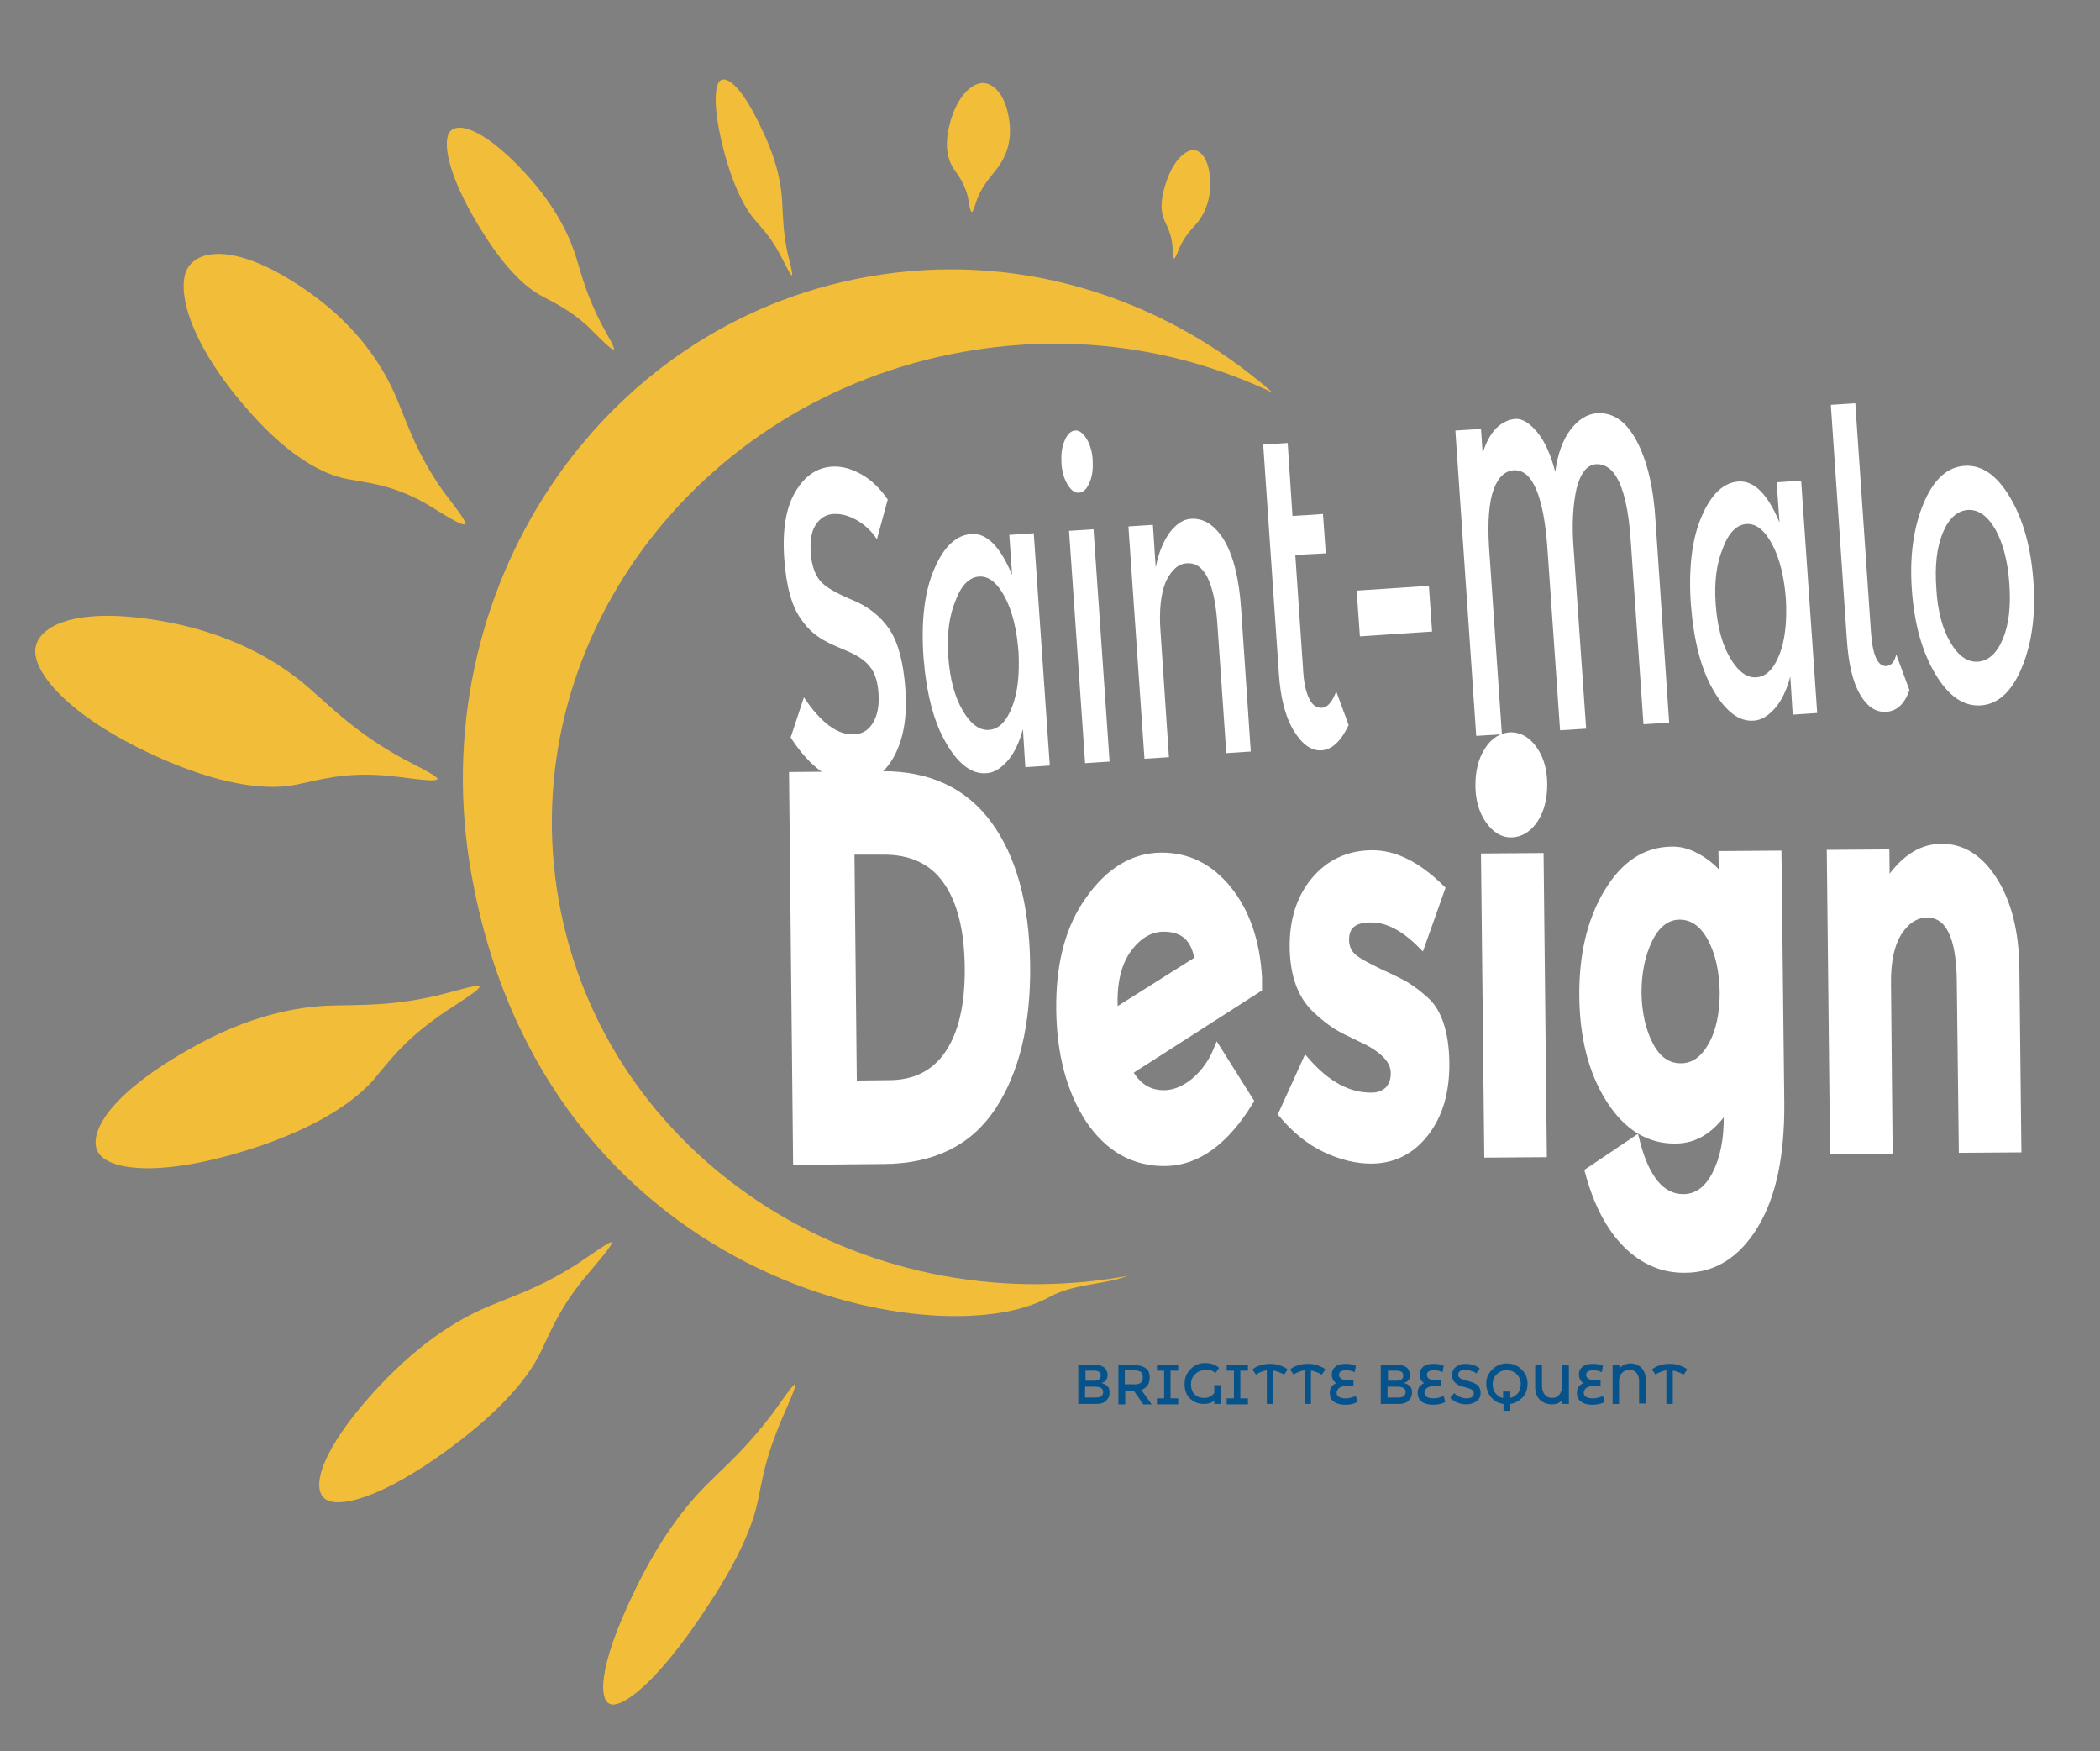 <?xml version="1.0" encoding="utf-8"?>
<!-- Generator: Adobe Illustrator 24.2.0, SVG Export Plug-In . SVG Version: 6.00 Build 0)  -->
<svg version="1.1" id="soleil" xmlns="http://www.w3.org/2000/svg" xmlns:xlink="http://www.w3.org/1999/xlink" x="0px" y="0px"
	 viewBox="0 0 523.5 436.4" style="enable-background:new 0 0 523.5 436.4;" xml:space="preserve">
<rect x="0" y="0" width="523.5" height="436.4" fill="#808080" stroke="none"/>
<style type="text/css">
	.st0{fill:#F2BD38;}
	.st1{fill:#FFFFFF;}
	.st2{fill:#FFFFFF;stroke:#FFFFFF;stroke-width:2;stroke-miterlimit:10;}
	.st3{fill:#06538C;}
</style>
<g>
	<path class="st0" d="M99.1,99.8c2.8,6.8,5.1,13.7,11.3,22.5c1.8,2.5,6.7,8.4,5.4,8.4c-1.6,0.1-7.5-4.1-11.1-6
		c-7.6-3.9-12.7-4.3-18.1-5.3c-6.4-1.2-14.6-5.9-23.7-16c-15-16.6-18.8-30-16.5-35.8C48.7,62,59,60.1,77,72.8
		C90,82,96,92.3,99.1,99.8z"/>
</g>
<g>
	<path class="st0" d="M77.3,171.7c6.1,5.4,11.7,10.9,22.1,16.8c3,1.7,10.8,5.3,9.5,5.8c-1.5,0.7-9.5-0.9-14-1.1
		c-9.5-0.6-15,1.1-20.8,2.3c-7,1.5-17.5,0.4-31.7-5.5c-23-9.7-33.2-20.9-33.6-27.3c-0.4-6.2,9.1-12.2,33.3-7.6
		C59.5,158.5,70.6,165.8,77.3,171.7z"/>
</g>
<g>
	<path class="st0" d="M82.9,250.6c7.6-0.2,14.9,0.1,26.1-2.5c3.2-0.7,11.1-3.3,10.5-2c-0.9,1.4-7.9,5.4-11.4,8.1
		c-7.7,5.6-11,10.2-14.9,14.8c-4.7,5.4-13.3,11.3-27.5,16.3c-23,7.9-37,6.8-40.7,2.6c-3.6-4,0.5-14.1,21.8-26.2
		C62,252.9,74.5,250.8,82.9,250.6z"/>
</g>
<g>
	<path class="st0" d="M122.7,325.2c6.3-2.6,12.5-4.6,21.5-10.4c2.6-1.7,8.7-6.2,8.3-5c-0.4,1.4-5.5,7-8,10.2
		c-5.4,7-7.2,11.8-9.6,16.7c-2.8,6-8.9,13.5-19.8,22c-17.8,13.8-29.7,17.3-33.7,15.1c-3.9-2.1-2.4-11.6,13-28.2
		C105.6,333.6,115.7,328,122.7,325.2z"/>
</g>
<g>
	<path class="st0" d="M177.2,369c4.6-4.5,9.1-8.5,15.3-16.6c1.7-2.3,5.8-8.4,5.8-7.3c-0.1,1.4-3.2,7.8-4.6,11.5
		c-3.1,7.8-3.7,12.5-4.8,17.5c-1.2,6-4.8,14.5-12.1,25.6c-11.7,18.1-20.6,25.4-24.2,25.1c-3.4-0.3-3.9-8.8,5.6-28.3
		C165,382.3,172.1,373.9,177.2,369z"/>
</g>
<g>
	<path class="st0" d="M143.7,64.4c1.5,4.9,2.7,9.5,6.2,16.3c1,2,3.9,6.6,3,6.4c-1-0.2-4.6-4.1-6.7-6.1c-4.6-4-7.8-5.4-11.1-7.2
		c-4-2.1-8.9-6.7-14.2-15c-8.7-13.5-10.6-22.5-9-25.6c1.6-2.9,8-1.9,18.8,9.7C138.6,51.4,142.1,59,143.7,64.4z"/>
</g>
<g>
	<path class="st0" d="M195,50.5c0.2,3.7,0.2,7.3,1.4,12.9c0.4,1.6,1.5,5.6,0.9,5.2c-0.6-0.5-2.2-4.1-3.3-6c-2.3-4-4.2-5.9-6-8
		c-2.2-2.6-4.6-7.1-6.8-14.3c-3.4-11.7-3.3-18.5-1.8-20.1c1.5-1.5,5.4,0.9,10.5,12C193.8,40.1,194.8,46.3,195,50.5z"/>
</g>
<g>
	<path class="st0" d="M248.4,42.2c-1.6,2.1-3.4,3.9-4.8,7.4c-0.4,1-1,3.5-1.4,3.2c-0.5-0.4-0.7-3-1.1-4.4c-0.9-3-2.2-4.7-3.4-6.4
		c-1.4-2.1-2.2-5.5-1.2-10c1.6-7.5,5.4-11,8.1-11.3c2.7-0.3,6.3,2.5,7.1,10.2C252.2,36.3,250.2,39.9,248.4,42.2z"/>
</g>
<g>
	<path class="st0" d="M298.2,55.8c-1.4,1.6-2.9,3.1-4.2,6c-0.3,0.8-1.1,2.9-1.4,2.6c-0.3-0.5-0.2-2.6-0.4-3.8
		c-0.4-2.6-1.2-4.1-1.9-5.6c-0.9-1.9-1.1-4.8,0.1-8.6c1.8-6.2,4.9-8.9,7-9c2-0.1,4.4,2.5,4.3,9.1C301.5,51,299.8,54,298.2,55.8z"/>
</g>
<path class="st0" d="M139.3,224.5c-11.3-63.6,33.8-124.9,100.8-136.8c27.4-4.9,54.2-0.8,77.2,10.2C290,74,253.5,62.3,216.2,69
	c-67,11.9-111.2,78.6-98.7,148.8c18.2,102.1,116.4,120.8,144,105.5c6.1-3.4,13.3-3,19.6-5.3C214.1,330,150.6,288.1,139.3,224.5z"/>
<g>
	<path class="st1" d="M207.8,128.1c-1.9,0.1-3.3,1-4.4,2.6c-1.1,1.6-1.5,4-1.3,7c0.2,3.1,1,5.4,2.3,7c1.3,1.6,4,3.1,8,4.8
		c4,1.6,7.1,4.1,9.3,7.3c2.2,3.3,3.5,8.2,4,14.9c0.5,6.6-0.4,12.1-2.6,16.4c-2.2,4.3-5.3,6.6-9.4,6.9c-5.9,0.4-11.5-3.3-16.6-11.2
		l3.3-10c4.3,6.4,8.5,9.5,12.6,9.2c2.1-0.1,3.6-1.1,4.7-3c1.1-1.9,1.5-4.3,1.3-7.2c-0.2-2.9-0.9-5.2-2.2-6.7
		c-1.2-1.6-3.3-2.9-6.2-4.1c-2.9-1.2-5.1-2.2-6.6-3.3c-1.5-1-2.9-2.4-4.1-4.1c-2.5-3.3-3.9-8.4-4.4-15.4c-0.5-7,0.4-12.6,2.7-16.5
		c2.3-4,5.3-6.1,9.1-6.4c2.4-0.2,4.9,0.5,7.4,1.9c2.5,1.4,4.7,3.5,6.6,6.3l-2.7,9.9c-1.3-2-2.9-3.5-4.9-4.7
		C211.6,128.5,209.7,128,207.8,128.1z"/>
	<path class="st1" d="M235.8,185.1c-3.1-5.3-4.9-12.5-5.6-21.5c-0.6-9,0.3-16.3,2.7-21.8c2.4-5.6,5.5-8.5,9.3-8.7
		c3.8-0.3,7.2,3.2,10.1,10.2l-0.7-10l6.1-0.4l4,57.9l-6.1,0.4l-0.6-9.5c-0.9,3.4-2.2,6.1-3.9,8c-1.7,1.9-3.4,2.9-5.2,3
		C242.3,193,238.9,190.5,235.8,185.1z M236.4,163.7c0.4,5.6,1.6,10,3.6,13.4c2,3.4,4.2,5,6.6,4.8c2.4-0.2,4.3-2.1,5.7-5.7
		c1.4-3.6,1.9-8.2,1.6-13.7c-0.4-5.5-1.5-10.1-3.4-13.7c-1.9-3.6-4.1-5.3-6.5-5.1c-2.4,0.2-4.4,2.2-5.8,6
		C236.6,153.5,236,158.2,236.4,163.7z"/>
	<path class="st1" d="M266.1,120.7c-0.9-1.5-1.4-3.3-1.5-5.4c-0.1-2.1,0.1-3.9,0.8-5.5c0.7-1.6,1.5-2.4,2.6-2.5c1-0.1,2,0.6,2.9,2.1
		c0.9,1.5,1.4,3.3,1.5,5.4c0.1,2.1-0.1,3.9-0.8,5.5c-0.7,1.6-1.5,2.4-2.6,2.5S267,122.2,266.1,120.7z M276.6,189.8l-6.1,0.4l-4-57.9
		l6.1-0.4L276.6,189.8z"/>
	<path class="st1" d="M289.3,157.4l2.1,31.3l-6.1,0.4l-4-57.9l6.1-0.4l0.7,10.6c0.7-3.6,1.9-6.5,3.5-8.7c1.6-2.1,3.4-3.3,5.3-3.4
		c3.2-0.2,6,1.6,8.3,5.4c2.3,3.9,3.7,9.6,4.2,17.1l2.4,35.5l-6.1,0.4l-2.2-31.8c-0.7-10.7-3.3-15.9-7.7-15.5
		c-2.1,0.1-3.8,1.7-5.2,4.6C289.4,147.9,288.9,152.1,289.3,157.4z"/>
	<path class="st1" d="M322.9,138.3l2,29.4c0.2,2.8,0.7,4.9,1.5,6.5c0.8,1.6,1.9,2.3,3.2,2.2c1.3-0.1,2.5-1.4,3.5-4.1l3.1,8.4
		c-1.9,4-4.1,6.1-6.7,6.3c-2.6,0.2-4.9-1.5-7-4.9c-2.1-3.5-3.3-8.2-3.7-14.3l-3.9-57l6.1-0.4l1.2,18.2l7.6-0.5l0.7,9.8L322.9,138.3z
		"/>
	<path class="st1" d="M339,158.6l-0.8-11.4l18-1.2l0.8,11.4L339,158.6z"/>
	<path class="st1" d="M392.3,137l3.1,44.6l-6.5,0.4l-3.1-44.6c-0.9-13.8-3.8-20.5-8.5-20.2c-2.2,0.2-3.9,1.8-5,4.9
		c-1.1,3.1-1.5,7.9-1.1,14.3l3.2,46.6l-6.4,0.4l-5.2-76.1l6.4-0.4l0.4,6.1c0.8-2.7,1.9-4.7,3.3-6.2c1.4-1.4,3-2.2,4.8-2.4
		c1.8-0.1,3.6,1,5.5,3.3c1.9,2.3,3.4,5.6,4.5,9.9c0.6-4.5,1.9-8,3.8-10.5c1.9-2.5,4.1-3.9,6.5-4.1c4.1-0.3,7.4,2,10,6.9
		c2.6,4.9,4.2,11.5,4.7,19.9l3.4,50.3l-6.4,0.4l-3.2-46c-0.9-12.8-3.8-19.1-8.7-18.8c-2.2,0.2-3.8,2.2-4.8,6.1
		C392.1,125.9,391.8,130.9,392.3,137z"/>
	<path class="st1" d="M427.1,172c-3.1-5.3-4.9-12.5-5.6-21.5c-0.6-9,0.3-16.3,2.7-21.8c2.4-5.6,5.5-8.5,9.3-8.7s7.2,3.2,10.1,10.2
		l-0.7-10l6.1-0.4l4,57.9l-6.1,0.4l-0.6-9.5c-0.9,3.4-2.2,6.1-3.9,8c-1.7,1.9-3.4,2.9-5.2,3C433.6,179.9,430.2,177.4,427.1,172z
		 M427.7,150.6c0.4,5.6,1.6,10,3.6,13.4c2,3.4,4.2,5,6.6,4.8c2.4-0.2,4.3-2.1,5.7-5.7c1.4-3.6,1.9-8.2,1.6-13.7
		c-0.4-5.5-1.5-10.1-3.4-13.7c-1.9-3.6-4.1-5.3-6.5-5.1c-2.4,0.2-4.4,2.2-5.8,6C427.9,140.4,427.3,145.1,427.7,150.6z"/>
	<path class="st1" d="M476,172c-1.2,3.4-3.1,5.2-5.7,5.4c-2.6,0.2-4.8-1.2-6.6-4.3c-1.8-3-2.9-7.6-3.3-13.7l-4-58.5l6.1-0.4l3.9,57
		c0.4,5.8,1.7,8.6,3.8,8.5c1.3-0.1,2.1-1.1,2.5-2.9L476,172z"/>
	<path class="st1" d="M504,166.4c-2.5,6-5.9,9.1-10.2,9.4c-4.3,0.3-8.1-2.3-11.4-7.9c-3.3-5.6-5.2-12.5-5.8-20.9
		c-0.6-8.3,0.4-15.5,2.9-21.5s5.9-9.1,10.2-9.4c4.3-0.3,8.1,2.3,11.4,7.9c3.3,5.6,5.2,12.5,5.8,20.9
		C507.5,153.3,506.5,160.4,504,166.4z M486.2,160.1c2,3.4,4.3,5,6.9,4.8c2.6-0.2,4.7-2.1,6.2-5.7c1.5-3.6,2-8.2,1.6-13.8
		c-0.4-5.6-1.6-10.1-3.5-13.5c-2-3.4-4.3-5-6.9-4.8c-2.6,0.2-4.7,2.1-6.2,5.7c-1.5,3.6-2,8.3-1.6,13.8
		C483,152.2,484.2,156.7,486.2,160.1z"/>
</g>
<g>
	<path class="st2" d="M246.3,205.5c6.1,8.3,9.3,19.9,9.5,34.8c0.2,14.9-2.7,26.7-8.5,35.5c-5.8,8.8-14.8,13.2-26.9,13.3l-21.7,0.2
		l-1-95.9l22.4-0.2C231.4,193.2,240.2,197.2,246.3,205.5z M236.5,262.7c3.4-5,5.1-12.2,5-21.6c-0.1-9.4-1.9-16.7-5.5-21.7
		c-3.5-5-8.9-7.5-16.1-7.4L212,212l0.6,58.3l9-0.1C228.1,270.2,233.1,267.7,236.5,262.7z"/>
	<path class="st2" d="M290.1,272.7c2.6,0,5.1-1,7.6-3c2.4-2,4.4-4.6,5.8-8l8,12.7c-6.1,10-13.1,15.1-21,15.2
		c-7.8,0.1-14.1-3.5-18.9-10.6c-4.7-7.2-7.2-16.4-7.3-27.6c-0.1-11.2,2.3-20.3,7.4-27.3c5-7,10.9-10.5,17.6-10.6
		c6.7-0.1,12.3,2.7,16.8,8.3c4.5,5.6,7,12.9,7.5,21.9l0,2.6l-32.3,20.7C283.3,270.8,286.3,272.7,290.1,272.7z M290.1,231.2
		c-3.3,0-6.3,1.7-8.8,5c-2.5,3.3-3.8,7.9-3.7,13.8c0,1.1,0.1,1.9,0.1,2.5l21.1-13.3C298,233.8,295.1,231.2,290.1,231.2z"/>
	<path class="st2" d="M360.3,264.7c0.1,7.3-1.6,13.1-5.1,17.6s-8,6.7-13.4,6.7c-3.6,0-7.4-0.9-11.4-2.8c-4-1.9-7.5-4.8-10.7-8.6
		l5.9-13c5.2,5.9,10.6,8.8,16.4,8.7c1.8,0,3.1-0.6,4.2-1.6c1-1.1,1.5-2.5,1.5-4.2c0-1.7-0.7-3.3-2.2-4.8c-1.4-1.4-3.5-2.8-6.2-4
		c-2.7-1.3-4.8-2.3-6.2-3.2c-1.4-0.9-3.1-2.2-4.9-3.9c-3.7-3.4-5.6-8.6-5.7-15.4c-0.1-6.8,1.7-12.4,5.3-16.7c3.6-4.3,8.3-6.5,14-6.6
		c5.8-0.1,11.5,2.8,17.4,8.6l-4.9,13.8c-4.3-4.3-8.5-6.5-12.7-6.4c-4.2,0-6.3,1.8-6.3,5.3c0,1.9,0.7,3.4,2,4.5
		c1.3,1.1,3.6,2.3,6.7,3.8c3.1,1.4,5.3,2.5,6.6,3.3c1.3,0.8,2.9,2,4.7,3.6C358.4,252.2,360.2,257.4,360.3,264.7z"/>
	<path class="st2" d="M371.2,204.3c-1.6-2.3-2.4-5.2-2.4-8.6c0-3.4,0.7-6.3,2.2-8.6c1.5-2.4,3.4-3.5,5.6-3.6c2.2,0,4.1,1.1,5.7,3.4
		c1.6,2.3,2.4,5.2,2.4,8.6c0,3.4-0.7,6.3-2.2,8.6c-1.5,2.3-3.4,3.5-5.6,3.6C374.7,207.8,372.8,206.6,371.2,204.3z M384.6,287.4
		l-13.6,0.1l-0.8-73.8l13.6-0.1L384.6,287.4z"/>
	<path class="st2" d="M419.6,298.6c3.5,0,6.2-2,8.2-5.9c2-3.9,3-8.8,2.9-14.8c0-0.8,0-1.6-0.1-2.5c-3.5,5.7-7.8,8.6-12.9,8.6
		c-6.6,0.1-12.1-3.3-16.4-10.1c-4.3-6.8-6.5-15.3-6.6-25.6c-0.1-10.2,1.9-18.8,6.1-25.8c4.2-7,9.5-10.5,16.2-10.5
		c2.1,0,4.1,0.6,6.2,1.8c2.1,1.2,3.6,2.5,4.7,3.7l1.6,1.8l-0.1-6.2l13.7-0.1l0.7,61.9c0.1,12.9-2,23-6.4,30.3
		c-4.4,7.3-10.2,11-17.3,11c-5.5,0.1-10.4-2-14.6-6.2c-4.2-4.2-7.3-10.2-9.4-18l11.6-7.8C410.1,293.8,414.1,298.6,419.6,298.6z
		 M408.2,247.5c0.1,5.1,1.1,9.5,3,13.1c1.9,3.6,4.5,5.4,7.8,5.4c3.2,0,5.8-1.8,7.8-5.4c2-3.5,2.9-8,2.9-13.3
		c-0.1-5.4-1.1-9.9-3.1-13.6c-2-3.7-4.7-5.5-7.9-5.5c-3.2,0-5.8,2-7.7,5.8C409.1,237.9,408.2,242.4,408.2,247.5z"/>
	<path class="st2" d="M470.4,245.3l0.4,41.2l-13.6,0.1l-0.8-73.8l13.6-0.1l0.1,8.2c4-6.4,8.6-9.6,13.8-9.6c5.1-0.1,9.5,2.6,13,8.1
		c3.5,5.5,5.4,12.8,5.5,21.9l0.5,44.9l-13.6,0.1l-0.5-41.7c-0.1-11.3-2.9-17-8.5-16.9c-2.7,0-5.1,1.5-7.1,4.5
		C471.3,235.2,470.3,239.5,470.4,245.3z"/>
</g>
<g>
	<path class="st3" d="M273.1,349.9h-4.3v-9.8h3.8c0.7,0,1.2,0.1,1.7,0.2c0.5,0.2,0.8,0.4,1.1,0.6c0.4,0.5,0.7,1.1,0.7,1.7
		c0,0.8-0.2,1.3-0.7,1.7c-0.2,0.1-0.3,0.2-0.4,0.2c-0.1,0-0.2,0.1-0.4,0.2c0.6,0.1,1.1,0.4,1.5,0.8s0.5,0.9,0.5,1.6
		c0,0.7-0.2,1.3-0.7,1.8C275.4,349.6,274.5,349.9,273.1,349.9z M270.5,344.1h2.1c1.2,0,1.8-0.4,1.8-1.2c0-0.5-0.1-0.8-0.4-1
		c-0.3-0.2-0.7-0.3-1.3-0.3h-2.1V344.1z M270.5,348.3h2.6c0.6,0,1.1-0.1,1.4-0.3c0.3-0.2,0.5-0.6,0.5-1.1c0-0.9-0.7-1.3-2.1-1.3
		h-2.4V348.3z"/>
	<path class="st3" d="M286.6,343.3c0,1.6-0.7,2.6-2.1,3.1l2.6,3.6h-2.1l-2.3-3.3h-2.2v3.3h-1.7v-9.8h3.6c1.5,0,2.6,0.3,3.2,0.8
		C286.2,341.3,286.6,342.1,286.6,343.3z M284.4,344.6c0.3-0.3,0.5-0.8,0.5-1.4s-0.2-1.1-0.5-1.3c-0.3-0.2-1-0.4-1.9-0.4h-2.1v3.5
		h2.1C283.4,345.1,284,344.9,284.4,344.6z"/>
	<path class="st3" d="M293.7,348.5v1.5h-5.3v-1.5h1.8v-6.9h-1.8v-1.5h5.3v1.5h-1.9v6.9H293.7z"/>
	<path class="st3" d="M300.4,341.5c-1,0-1.8,0.3-2.5,1s-1,1.5-1,2.5s0.3,1.9,0.9,2.5c0.6,0.6,1.4,0.9,2.4,0.9c1,0,1.8-0.4,2.5-1.2
		v-2h1.7v4.7h-1.7v-0.8c-0.8,0.6-1.7,0.8-2.6,0.8c-1.4,0-2.6-0.5-3.5-1.4s-1.3-2.1-1.3-3.6s0.5-2.7,1.5-3.7c1-1,2.2-1.5,3.6-1.5
		s2.6,0.4,3.5,1.2l-0.9,1.3c-0.4-0.3-0.8-0.6-1.2-0.7C301.3,341.5,300.9,341.5,300.4,341.5z"/>
	<path class="st3" d="M311.1,348.5v1.5h-5.3v-1.5h1.8v-6.9h-1.8v-1.5h5.3v1.5h-1.9v6.9H311.1z"/>
	<path class="st3" d="M317.5,349.9h-1.7v-8.4c-0.5,0.1-0.9,0.2-1.4,0.4s-0.8,0.3-1,0.5l-0.3,0.2l-0.9-1.3c0.5-0.4,1.1-0.8,1.9-1
		c0.8-0.3,1.7-0.4,2.5-0.4c0.9,0,1.7,0.1,2.5,0.4c0.8,0.3,1.5,0.6,1.9,1l-0.9,1.3c-0.3-0.2-0.7-0.4-1.2-0.6
		c-0.5-0.2-1.1-0.4-1.5-0.4V349.9z"/>
	<path class="st3" d="M326.9,349.9h-1.7v-8.4c-0.5,0.1-0.9,0.2-1.4,0.4s-0.8,0.3-1,0.5l-0.3,0.2l-0.9-1.3c0.5-0.4,1.1-0.8,1.9-1
		c0.8-0.3,1.7-0.4,2.5-0.4c0.9,0,1.7,0.1,2.5,0.4c0.8,0.3,1.5,0.6,1.9,1l-0.9,1.3c-0.3-0.2-0.7-0.4-1.2-0.6
		c-0.5-0.2-1.1-0.4-1.5-0.4V349.9z"/>
	<path class="st3" d="M335.6,341.5c-1.2,0-1.8,0.4-1.8,1.1c0,0.9,0.8,1.4,2.3,1.4h1.3v1.5c-0.6,0-1.1,0-1.4,0c-0.4,0-0.7,0-0.9,0
		s-0.5,0-0.6,0.1s-0.3,0.1-0.5,0.2c-0.2,0.1-0.3,0.2-0.4,0.3c-0.2,0.3-0.4,0.6-0.4,1c0,0.9,0.8,1.4,2.3,1.4c0.5,0,1-0.1,1.4-0.2
		s0.8-0.3,1.1-0.4l0.4,1.5c-0.9,0.5-1.9,0.7-3.1,0.7c-1.2,0-2.2-0.3-2.8-0.8c-0.7-0.5-1-1.2-1-2.2c0-1.1,0.5-1.9,1.6-2.4
		c-0.8-0.5-1.1-1.3-1.1-2.2c0-0.8,0.3-1.4,0.9-1.9c0.6-0.5,1.5-0.7,2.5-0.7c0.4,0,0.9,0,1.4,0.1s0.9,0.2,1.2,0.4l-0.3,1.6
		C337,341.6,336.3,341.5,335.6,341.5z"/>
	<path class="st3" d="M348.5,349.9h-4.3v-9.8h3.8c0.7,0,1.2,0.1,1.7,0.2c0.5,0.2,0.8,0.4,1.1,0.6c0.4,0.5,0.7,1.1,0.7,1.7
		c0,0.8-0.2,1.3-0.7,1.7c-0.2,0.1-0.3,0.2-0.4,0.2c-0.1,0-0.2,0.1-0.4,0.2c0.6,0.1,1.1,0.4,1.5,0.8s0.5,0.9,0.5,1.6
		c0,0.7-0.2,1.3-0.7,1.8C350.8,349.6,349.8,349.9,348.5,349.9z M345.9,344.1h2.1c1.2,0,1.8-0.4,1.8-1.2c0-0.5-0.1-0.8-0.4-1
		c-0.3-0.2-0.7-0.3-1.3-0.3h-2.1V344.1z M345.9,348.3h2.6c0.6,0,1.1-0.1,1.4-0.3c0.3-0.2,0.5-0.6,0.5-1.1c0-0.9-0.7-1.3-2.1-1.3
		h-2.4V348.3z"/>
	<path class="st3" d="M357.5,341.5c-1.2,0-1.8,0.4-1.8,1.1c0,0.9,0.8,1.4,2.3,1.4h1.3v1.5c-0.6,0-1.1,0-1.4,0c-0.4,0-0.7,0-0.9,0
		s-0.5,0-0.6,0.1s-0.3,0.1-0.5,0.2c-0.2,0.1-0.3,0.2-0.4,0.3c-0.2,0.3-0.4,0.6-0.4,1c0,0.9,0.8,1.4,2.3,1.4c0.5,0,1-0.1,1.4-0.2
		s0.8-0.3,1.1-0.4l0.4,1.5c-0.9,0.5-1.9,0.7-3.1,0.7c-1.2,0-2.2-0.3-2.8-0.8c-0.7-0.5-1-1.2-1-2.2c0-1.1,0.5-1.9,1.6-2.4
		c-0.8-0.5-1.1-1.3-1.1-2.2c0-0.8,0.3-1.4,0.9-1.9c0.6-0.5,1.5-0.7,2.5-0.7c0.4,0,0.9,0,1.4,0.1s0.9,0.2,1.2,0.4l-0.3,1.6
		C358.9,341.6,358.2,341.5,357.5,341.5z"/>
	<path class="st3" d="M365.2,341.4c-0.5,0-0.9,0.1-1.2,0.3c-0.3,0.2-0.5,0.5-0.5,0.9c0,0.4,0.2,0.7,0.5,0.9c0.3,0.2,1,0.4,2,0.7
		c1,0.2,1.8,0.6,2.3,1c0.5,0.4,0.8,1.1,0.8,1.9c0,0.9-0.3,1.6-1,2.1s-1.5,0.8-2.5,0.8c-1.5,0-2.9-0.5-4.1-1.6l1-1.2
		c1,0.9,2,1.3,3.1,1.3c0.5,0,1-0.1,1.3-0.3s0.5-0.5,0.5-0.9s-0.1-0.7-0.4-0.9c-0.3-0.2-0.8-0.4-1.5-0.6c-0.7-0.2-1.3-0.3-1.6-0.5
		c-0.4-0.1-0.7-0.3-1-0.6c-0.6-0.4-0.9-1.1-0.9-2c0-0.9,0.3-1.6,1-2.1s1.5-0.7,2.4-0.7c0.6,0,1.2,0.1,1.9,0.3
		c0.6,0.2,1.2,0.5,1.6,0.9l-0.9,1.2c-0.3-0.3-0.7-0.5-1.2-0.6C366.2,341.4,365.7,341.4,365.2,341.4z"/>
	<path class="st3" d="M375.6,339.8c1.5,0,2.7,0.5,3.7,1.5c1,1,1.5,2.1,1.5,3.5c0,1.4-0.4,2.5-1.2,3.4c-0.8,0.9-1.9,1.5-3.1,1.7v1.7
		h-1.7v-1.7c-1.3-0.2-2.3-0.7-3.1-1.7c-0.8-0.9-1.2-2.1-1.2-3.4c0-1.4,0.5-2.5,1.5-3.5C373,340.3,374.2,339.8,375.6,339.8z
		 M374.8,346.8h1.7v1.6c0.8-0.2,1.4-0.6,1.9-1.2s0.7-1.4,0.7-2.3c0-0.9-0.3-1.7-1-2.4c-0.7-0.7-1.5-1-2.5-1c-1,0-1.8,0.3-2.5,1
		s-1,1.5-1,2.4c0,0.9,0.2,1.7,0.7,2.3s1.1,1.1,1.9,1.2V346.8z"/>
	<path class="st3" d="M385.1,347.6c0.4,0.5,1.1,0.8,1.8,0.8c0.8,0,1.4-0.3,1.8-0.8c0.4-0.5,0.7-1.2,0.7-2.1v-5.4h1.7v9.8h-1.7V349
		c-0.7,0.7-1.5,1-2.5,1c-1.2,0-2.2-0.4-3-1.1c-0.8-0.8-1.2-1.8-1.2-3.3v-5.5h1.7v5.4C384.4,346.4,384.7,347.1,385.1,347.6z"/>
	<path class="st3" d="M397.2,341.5c-1.2,0-1.8,0.4-1.8,1.1c0,0.9,0.8,1.4,2.3,1.4h1.3v1.5c-0.6,0-1.1,0-1.4,0c-0.4,0-0.7,0-0.9,0
		s-0.5,0-0.6,0.1s-0.3,0.1-0.5,0.2c-0.2,0.1-0.3,0.2-0.4,0.3c-0.2,0.3-0.4,0.6-0.4,1c0,0.9,0.8,1.4,2.3,1.4c0.5,0,1-0.1,1.4-0.2
		s0.8-0.3,1.1-0.4l0.4,1.5c-0.9,0.5-1.9,0.7-3.1,0.7c-1.2,0-2.2-0.3-2.8-0.8c-0.7-0.5-1-1.2-1-2.2c0-1.1,0.5-1.9,1.6-2.4
		c-0.8-0.5-1.1-1.3-1.1-2.2c0-0.8,0.3-1.4,0.9-1.9c0.6-0.5,1.5-0.7,2.5-0.7c0.4,0,0.9,0,1.4,0.1s0.9,0.2,1.2,0.4l-0.3,1.6
		C398.6,341.6,397.9,341.5,397.2,341.5z"/>
	<path class="st3" d="M408,342.2c-0.4-0.5-1-0.8-1.8-0.8s-1.4,0.3-1.9,0.8c-0.5,0.5-0.7,1.2-0.7,2.1v5.6H402v-9.8h1.7v0.9
		c0.4-0.4,0.8-0.7,1.3-0.9c0.5-0.2,1-0.3,1.5-0.3c1.1,0,2,0.4,2.7,1.1c0.7,0.8,1.1,1.8,1.1,3.1v5.8h-1.7v-5.6
		C408.6,343.4,408.4,342.7,408,342.2z"/>
	<path class="st3" d="M417.1,349.9h-1.7v-8.4c-0.5,0.1-0.9,0.2-1.4,0.4s-0.8,0.3-1,0.5l-0.3,0.2l-0.9-1.3c0.5-0.4,1.1-0.8,1.9-1
		c0.8-0.3,1.7-0.4,2.5-0.4c0.9,0,1.7,0.1,2.5,0.4c0.8,0.3,1.5,0.6,1.9,1l-0.9,1.3c-0.3-0.2-0.7-0.4-1.2-0.6
		c-0.5-0.2-1.1-0.4-1.5-0.4V349.9z"/>
</g>
</svg>
